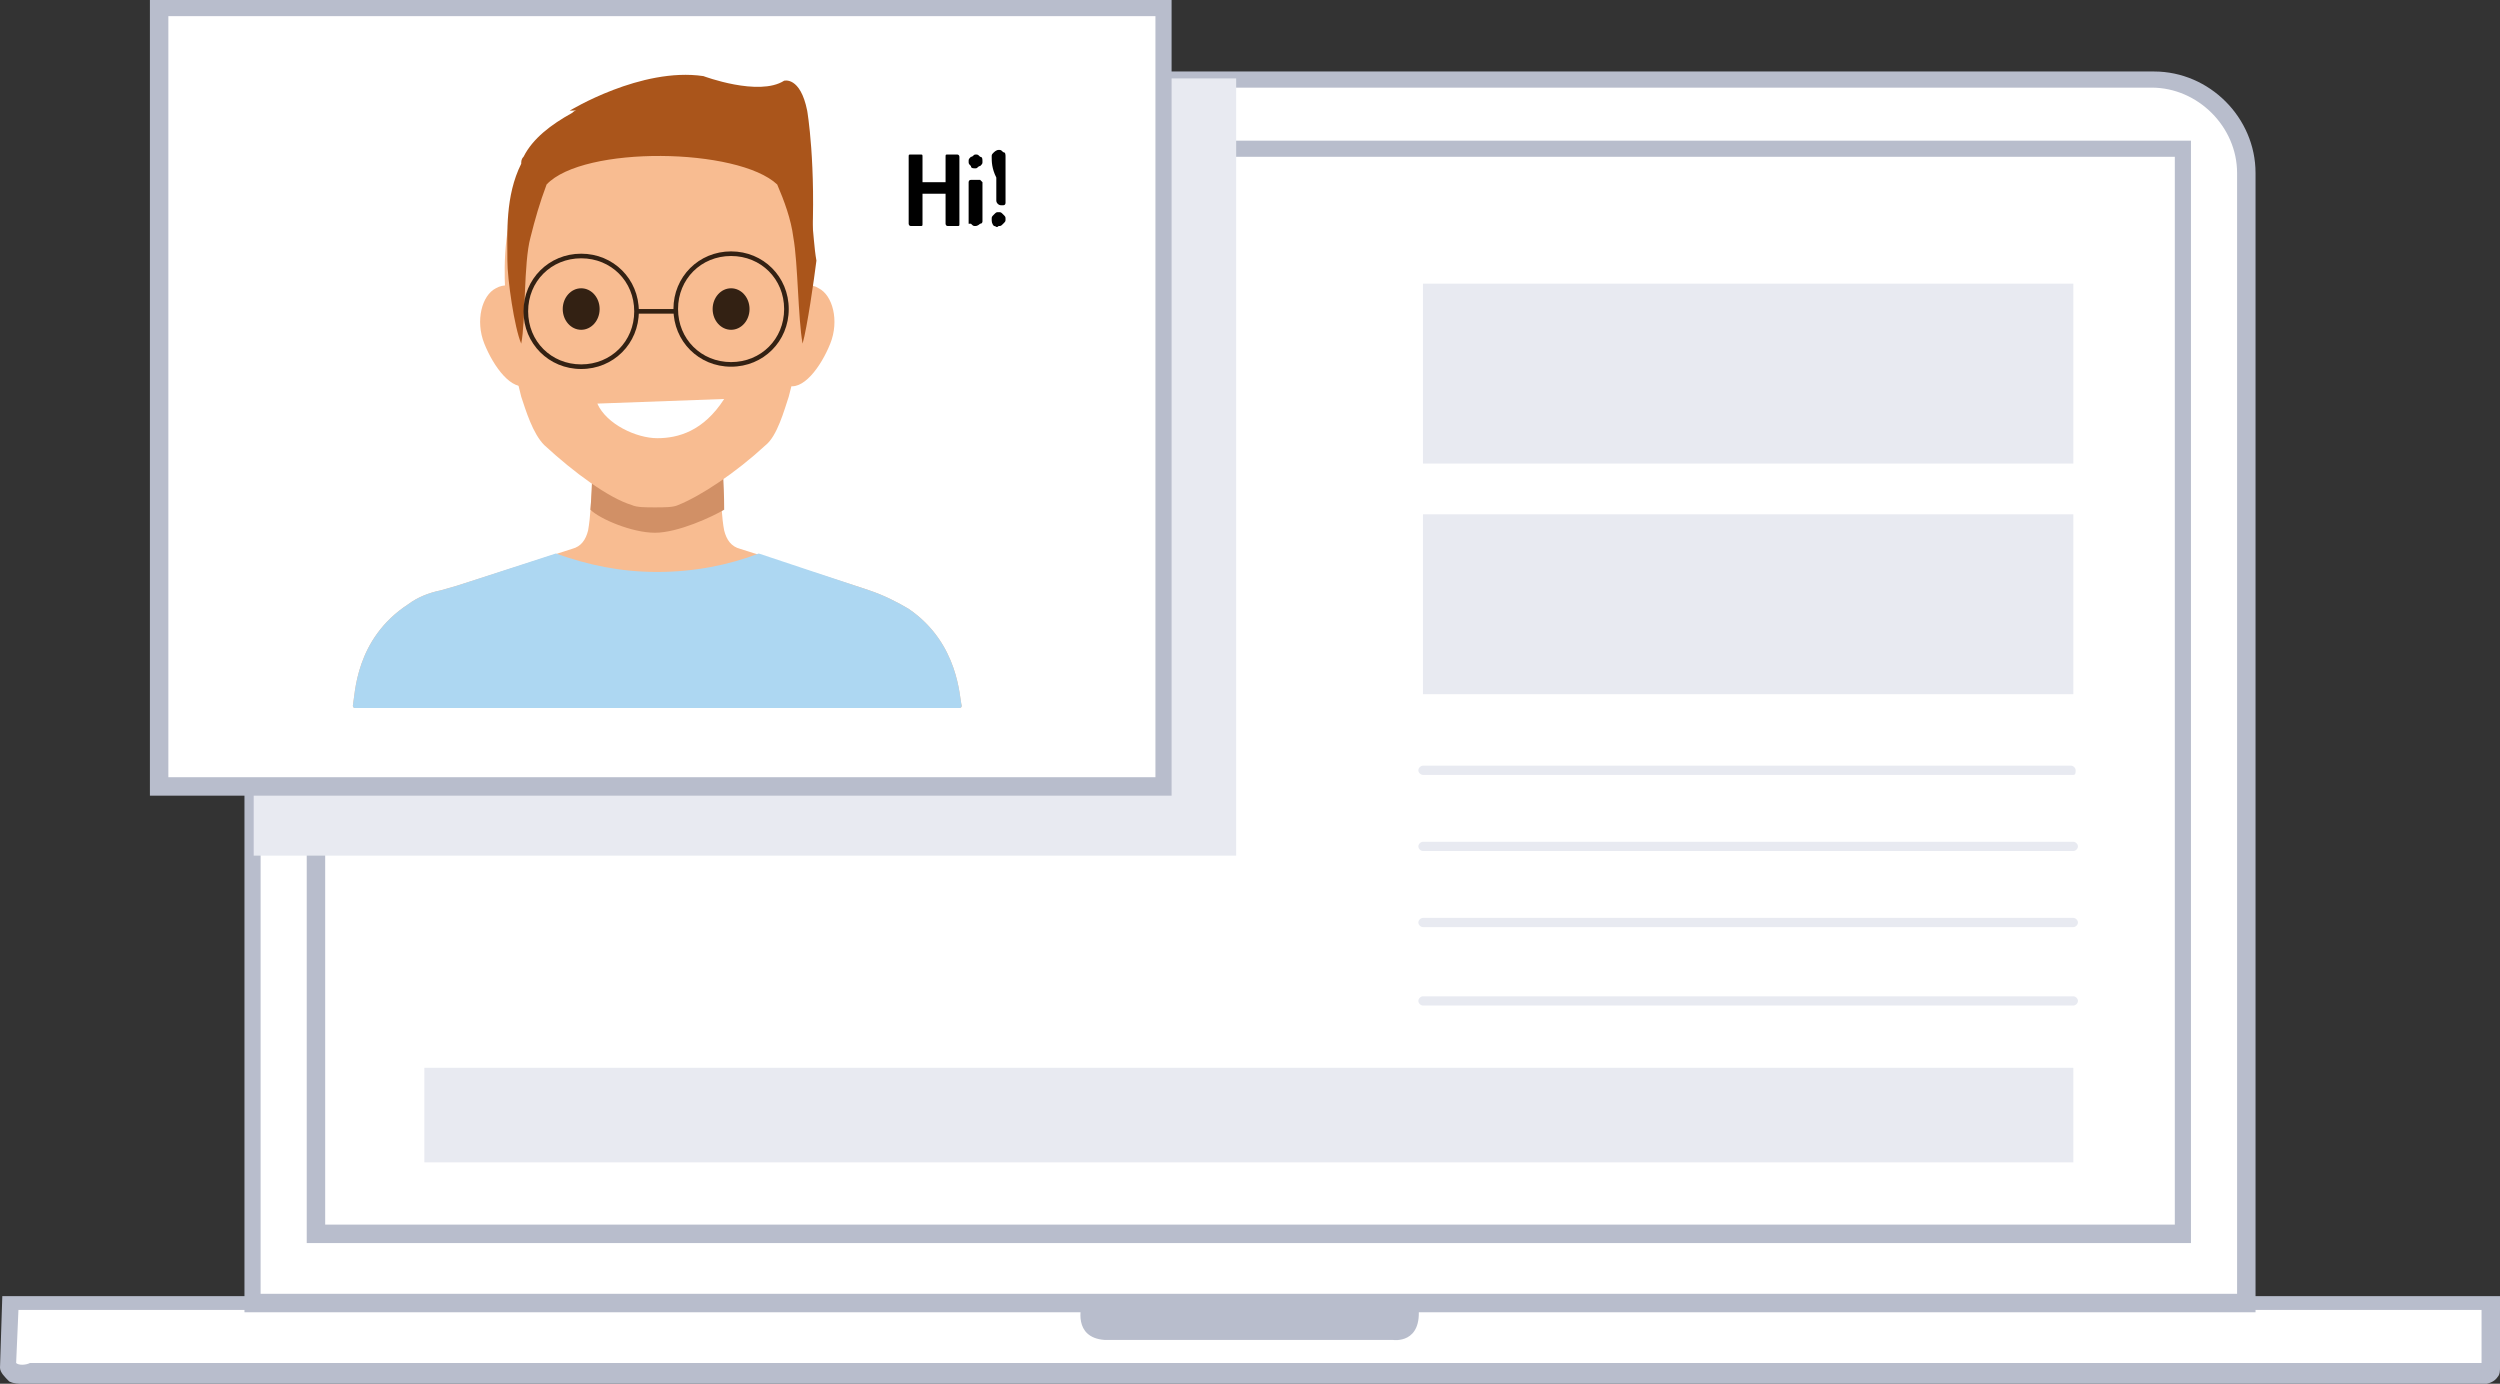 <svg id="Layer_1" xmlns="http://www.w3.org/2000/svg" xmlns:xlink="http://www.w3.org/1999/xlink" viewBox="0 0 108.4 60"><rect x="0" y="0" width="108.4" height="60" fill="#333333" stroke="none"/><style>.st0,.st1{clip-path:url(#SVGID_2_);fill:#5f6767}.st1{clip-path:url(#SVGID_4_)}.st2{clip-path:url(#SVGID_6_);fill:#606868}.st3{clip-path:url(#SVGID_8_);fill:#616868}.st4{clip-path:url(#SVGID_10_);fill:#626969}.st5{clip-path:url(#SVGID_12_);fill:#64696a}.st6{clip-path:url(#SVGID_14_);fill:#656a6b}.st7{clip-path:url(#SVGID_16_);fill:#666a6b}.st8,.st9{clip-path:url(#SVGID_18_);fill:#676b6c}.st9{clip-path:url(#SVGID_20_)}.st10{clip-path:url(#SVGID_22_);fill:#696d6e}.st11{clip-path:url(#SVGID_24_);fill:#6b6f70}.st12{clip-path:url(#SVGID_26_);fill:#6c7071}.st13{clip-path:url(#SVGID_28_);fill:#6e7273}.st14{clip-path:url(#SVGID_30_);fill:#707475}.st15{clip-path:url(#SVGID_32_);fill:#727576}.st16{clip-path:url(#SVGID_34_);fill:#737778}.st17{clip-path:url(#SVGID_36_);fill:#75797a}.st18{clip-path:url(#SVGID_38_);fill:#777a7b}.st19{clip-path:url(#SVGID_40_);fill:#787c7d}.st20{clip-path:url(#SVGID_42_);fill:#7a7d7e}.st21{clip-path:url(#SVGID_44_);fill:#7b7f80}.st22{clip-path:url(#SVGID_46_);fill:#7d8081}.st23{clip-path:url(#SVGID_48_);fill:#7e8283}.st24{clip-path:url(#SVGID_50_);fill:#7f8384}.st25{clip-path:url(#SVGID_52_);fill:#818485}.st26{clip-path:url(#SVGID_54_);fill:#828687}.st27{clip-path:url(#SVGID_56_);fill:#838788}.st28{clip-path:url(#SVGID_58_);fill:#858889}.st29{clip-path:url(#SVGID_60_);fill:#86898a}.st30{clip-path:url(#SVGID_62_);fill:#878a8b}.st31{clip-path:url(#SVGID_64_);fill:#888c8d}.st32{clip-path:url(#SVGID_66_);fill:#898d8e}.st33{clip-path:url(#SVGID_68_);fill:#8a8e8f}.st34{clip-path:url(#SVGID_70_);fill:#8b8f90}.st35{clip-path:url(#SVGID_72_);fill:#8d9091}.st36{clip-path:url(#SVGID_74_);fill:#8d9192}.st37{clip-path:url(#SVGID_76_);fill:#8e9293}.st38{clip-path:url(#SVGID_78_);fill:#8f9394}.st39{clip-path:url(#SVGID_80_);fill:#909394}.st40{clip-path:url(#SVGID_82_);fill:#919495}.st41{clip-path:url(#SVGID_84_);fill:#929596}.st42,.st43{clip-path:url(#SVGID_86_);fill:#939697}.st43{clip-path:url(#SVGID_88_)}.st44{clip-path:url(#SVGID_90_);fill:#949798}.st45,.st46{clip-path:url(#SVGID_92_);fill:#959899}.st46{clip-path:url(#SVGID_94_)}.st47,.st48{clip-path:url(#SVGID_96_);fill:#96999a}.st48{clip-path:url(#SVGID_98_)}.st49,.st50{clip-path:url(#SVGID_100_);fill:#979a9b}.st50{clip-path:url(#SVGID_102_)}.st51,.st52,.st53{clip-path:url(#SVGID_104_);fill:#989b9c}.st52,.st53{clip-path:url(#SVGID_106_)}.st53{clip-path:url(#SVGID_108_)}.st54{clip-path:url(#SVGID_110_);fill:#989c9d}.st55,.st56{clip-path:url(#SVGID_112_);fill:#999c9d}.st56{clip-path:url(#SVGID_114_)}.st57,.st58,.st59{clip-path:url(#SVGID_116_);fill:#999c9d}.st58,.st59{clip-path:url(#SVGID_118_)}.st59{clip-path:url(#SVGID_120_)}.st60{fill:#fff}.st61{fill:#b8bdcc}.st62{fill:#e8eaf1}.st63{fill:#f8bc91}.st64{fill:#add7f2}.st65{fill:#d19066}.st66{fill:#332113}.st67{fill:#aa551b}</style><clipPath id="SVGID_2_"><use xlink:href="#SVGID_1_" overflow="visible"/></clipPath><path class="st0" d="M61.5 56.6L61.5 56.6 61.5 56.6z"/><clipPath id="SVGID_4_"><use xlink:href="#SVGID_3_" overflow="visible"/></clipPath><path class="st1" d="M61.5 56.6L61.5 56.6 61.5 56.6z"/><clipPath id="SVGID_6_"><use xlink:href="#SVGID_5_" overflow="visible"/></clipPath><path class="st2" d="M61.5 56.6L61.5 56.6 61.5 56.6z"/><clipPath id="SVGID_8_"><use xlink:href="#SVGID_7_" overflow="visible"/></clipPath><path class="st3" d="M61.5 56.6L61.5 56.6 61.5 56.6z"/><clipPath id="SVGID_10_"><use xlink:href="#SVGID_9_" overflow="visible"/></clipPath><path class="st4" d="M61.5 56.6L61.5 56.6 61.5 56.6z"/><clipPath id="SVGID_12_"><use xlink:href="#SVGID_11_" overflow="visible"/></clipPath><path class="st5" d="M61.5 56.6L61.5 56.6 61.5 56.6z"/><clipPath id="SVGID_14_"><use xlink:href="#SVGID_13_" overflow="visible"/></clipPath><path class="st6" d="M61.5 56.6L61.5 56.6 61.5 56.6z"/><clipPath id="SVGID_16_"><use xlink:href="#SVGID_15_" overflow="visible"/></clipPath><path class="st7" d="M61.5 56.6L61.5 56.6 61.5 56.6z"/><clipPath id="SVGID_18_"><use xlink:href="#SVGID_17_" overflow="visible"/></clipPath><path class="st8" d="M61.5 56.6L61.5 56.6 61.5 56.6z"/><clipPath id="SVGID_20_"><use xlink:href="#SVGID_19_" overflow="visible"/></clipPath><path class="st9" d="M61.5 56.6L61.5 56.6 61.5 56.6z"/><clipPath id="SVGID_22_"><use xlink:href="#SVGID_21_" overflow="visible"/></clipPath><path class="st10" d="M61.5 56.6L61.5 56.6 61.5 56.6z"/><clipPath id="SVGID_24_"><use xlink:href="#SVGID_23_" overflow="visible"/></clipPath><path class="st11" d="M61.5 56.6L61.5 56.6 61.5 56.6z"/><clipPath id="SVGID_26_"><use xlink:href="#SVGID_25_" overflow="visible"/></clipPath><path class="st12" d="M61.5 56.6L61.5 56.6 61.5 56.6z"/><clipPath id="SVGID_28_"><use xlink:href="#SVGID_27_" overflow="visible"/></clipPath><path class="st13" d="M61.5 56.6L61.5 56.6 61.5 56.6z"/><clipPath id="SVGID_30_"><use xlink:href="#SVGID_29_" overflow="visible"/></clipPath><path class="st14" d="M61.5 56.6L61.5 56.6 61.5 56.6z"/><clipPath id="SVGID_32_"><use xlink:href="#SVGID_31_" overflow="visible"/></clipPath><path class="st15" d="M61.5 56.6L61.5 56.6 61.5 56.6z"/><clipPath id="SVGID_34_"><use xlink:href="#SVGID_33_" overflow="visible"/></clipPath><path class="st16" d="M61.5 56.6L61.5 56.6 61.5 56.6z"/><clipPath id="SVGID_36_"><use xlink:href="#SVGID_35_" overflow="visible"/></clipPath><path class="st17" d="M61.5 56.6L61.5 56.6 61.5 56.6z"/><clipPath id="SVGID_38_"><use xlink:href="#SVGID_37_" overflow="visible"/></clipPath><path class="st18" d="M61.5 56.6L61.5 56.6 61.5 56.6z"/><clipPath id="SVGID_40_"><use xlink:href="#SVGID_39_" overflow="visible"/></clipPath><path class="st19" d="M61.5 56.6L61.5 56.6 61.5 56.6z"/><g><clipPath id="SVGID_42_"><use xlink:href="#SVGID_41_" overflow="visible"/></clipPath><path class="st20" d="M61.5 56.6L61.5 56.6 61.5 56.6z"/></g><g><clipPath id="SVGID_44_"><use xlink:href="#SVGID_43_" overflow="visible"/></clipPath><path class="st21" d="M61.5 56.6L61.5 56.6 61.5 56.6z"/></g><g><clipPath id="SVGID_46_"><use xlink:href="#SVGID_45_" overflow="visible"/></clipPath><path class="st22" d="M61.5 56.6L61.5 56.6 61.5 56.6z"/></g><g><clipPath id="SVGID_48_"><use xlink:href="#SVGID_47_" overflow="visible"/></clipPath><path class="st23" d="M61.5 56.6L61.5 56.6 61.5 56.6z"/></g><g><clipPath id="SVGID_50_"><use xlink:href="#SVGID_49_" overflow="visible"/></clipPath><path class="st24" d="M61.5 56.6L61.5 56.6 61.5 56.6z"/></g><g><clipPath id="SVGID_52_"><use xlink:href="#SVGID_51_" overflow="visible"/></clipPath><path class="st25" d="M61.5 56.6L61.5 56.6 61.5 56.6z"/></g><g><clipPath id="SVGID_54_"><use xlink:href="#SVGID_53_" overflow="visible"/></clipPath><path class="st26" d="M61.5 56.6L61.5 56.6 61.5 56.6z"/></g><g><clipPath id="SVGID_56_"><use xlink:href="#SVGID_55_" overflow="visible"/></clipPath><path class="st27" d="M61.5 56.6L61.5 56.6 61.5 56.6z"/></g><g><clipPath id="SVGID_58_"><use xlink:href="#SVGID_57_" overflow="visible"/></clipPath><path class="st28" d="M61.5 56.6L61.5 56.6 61.5 56.6z"/></g><g><clipPath id="SVGID_60_"><use xlink:href="#SVGID_59_" overflow="visible"/></clipPath><path class="st29" d="M61.5 56.6L61.5 56.6 61.5 56.6z"/></g><g><clipPath id="SVGID_62_"><use xlink:href="#SVGID_61_" overflow="visible"/></clipPath><path class="st30" d="M61.5 56.6L61.5 56.6 61.5 56.6z"/></g><g><clipPath id="SVGID_64_"><use xlink:href="#SVGID_63_" overflow="visible"/></clipPath><path class="st31" d="M61.5 56.6L61.5 56.6 61.5 56.6z"/></g><g><clipPath id="SVGID_66_"><use xlink:href="#SVGID_65_" overflow="visible"/></clipPath><path class="st32" d="M61.5 56.6L61.5 56.6 61.5 56.6z"/></g><g><clipPath id="SVGID_68_"><use xlink:href="#SVGID_67_" overflow="visible"/></clipPath><path class="st33" d="M61.5 56.6L61.5 56.6 61.5 56.6z"/></g><g><clipPath id="SVGID_70_"><use xlink:href="#SVGID_69_" overflow="visible"/></clipPath><path class="st34" d="M61.5 56.6L61.5 56.6 61.5 56.6z"/></g><g><clipPath id="SVGID_72_"><use xlink:href="#SVGID_71_" overflow="visible"/></clipPath><path class="st35" d="M61.5 56.6L61.5 56.6 61.5 56.6z"/></g><g><clipPath id="SVGID_74_"><use xlink:href="#SVGID_73_" overflow="visible"/></clipPath><path class="st36" d="M61.5 56.6L61.5 56.6 61.5 56.6z"/></g><g><clipPath id="SVGID_76_"><use xlink:href="#SVGID_75_" overflow="visible"/></clipPath><path class="st37" d="M61.5 56.6L61.5 56.6 61.5 56.6z"/></g><g><clipPath id="SVGID_78_"><use xlink:href="#SVGID_77_" overflow="visible"/></clipPath><path class="st38" d="M61.5 56.6L61.5 56.6 61.5 56.6z"/></g><g><clipPath id="SVGID_80_"><use xlink:href="#SVGID_79_" overflow="visible"/></clipPath><path class="st39" d="M61.5 56.6L61.5 56.6 61.5 56.6z"/></g><g><clipPath id="SVGID_82_"><use xlink:href="#SVGID_81_" overflow="visible"/></clipPath><path class="st40" d="M61.5 56.6L61.5 56.6 61.5 56.6z"/></g><g><clipPath id="SVGID_84_"><use xlink:href="#SVGID_83_" overflow="visible"/></clipPath><path class="st41" d="M61.5 56.6L61.5 56.6 61.5 56.6z"/></g><g><clipPath id="SVGID_86_"><use xlink:href="#SVGID_85_" overflow="visible"/></clipPath><path class="st42" d="M61.5 56.6L61.5 56.6 61.5 56.6z"/></g><g><clipPath id="SVGID_88_"><use xlink:href="#SVGID_87_" overflow="visible"/></clipPath><path class="st43" d="M61.5 56.6L61.5 56.6 61.5 56.6z"/></g><g><clipPath id="SVGID_90_"><use xlink:href="#SVGID_89_" overflow="visible"/></clipPath><path class="st44" d="M61.5 56.6L61.5 56.6 61.5 56.6z"/></g><g><clipPath id="SVGID_92_"><use xlink:href="#SVGID_91_" overflow="visible"/></clipPath><path class="st45" d="M61.5 56.6L61.5 56.6 61.5 56.6z"/></g><g><clipPath id="SVGID_94_"><use xlink:href="#SVGID_93_" overflow="visible"/></clipPath><path class="st46" d="M61.5 56.6L61.5 56.6 61.5 56.6z"/></g><g><clipPath id="SVGID_96_"><use xlink:href="#SVGID_95_" overflow="visible"/></clipPath><path class="st47" d="M61.5 56.6L61.5 56.6 61.5 56.6z"/></g><g><clipPath id="SVGID_98_"><use xlink:href="#SVGID_97_" overflow="visible"/></clipPath><path class="st48" d="M61.5 56.6L61.5 56.6 61.5 56.6z"/></g><g><clipPath id="SVGID_100_"><use xlink:href="#SVGID_99_" overflow="visible"/></clipPath><path class="st49" d="M61.5 56.6L61.5 56.6 61.5 56.6z"/></g><g><clipPath id="SVGID_102_"><use xlink:href="#SVGID_101_" overflow="visible"/></clipPath><path class="st50" d="M61.5 56.6L61.5 56.6 61.5 56.6z"/></g><g><clipPath id="SVGID_104_"><use xlink:href="#SVGID_103_" overflow="visible"/></clipPath><path class="st51" d="M61.5 56.6L61.5 56.6 61.5 56.6z"/></g><g><clipPath id="SVGID_106_"><use xlink:href="#SVGID_105_" overflow="visible"/></clipPath><path class="st52" d="M61.5 56.6L61.5 56.6 61.5 56.6z"/></g><g><clipPath id="SVGID_108_"><use xlink:href="#SVGID_107_" overflow="visible"/></clipPath><path class="st53" d="M61.5 56.6L61.5 56.6 61.5 56.6z"/></g><g><clipPath id="SVGID_110_"><use xlink:href="#SVGID_109_" overflow="visible"/></clipPath><path class="st54" d="M61.5 56.6L61.5 56.6 61.5 56.6z"/></g><g><clipPath id="SVGID_112_"><use xlink:href="#SVGID_111_" overflow="visible"/></clipPath><path class="st55" d="M61.5 56.6L61.5 56.6 61.5 56.6z"/></g><g><clipPath id="SVGID_114_"><use xlink:href="#SVGID_113_" overflow="visible"/></clipPath><path class="st56" d="M61.5 56.6L61.5 56.6 61.5 56.6z"/></g><g><clipPath id="SVGID_116_"><use xlink:href="#SVGID_115_" overflow="visible"/></clipPath><path class="st57" d="M61.5 56.6L61.5 56.6 61.5 56.6z"/></g><g><clipPath id="SVGID_118_"><use xlink:href="#SVGID_117_" overflow="visible"/></clipPath><path class="st58" d="M61.5 56.6L61.5 56.6 61.5 56.6z"/></g><g><clipPath id="SVGID_120_"><use xlink:href="#SVGID_119_" overflow="visible"/></clipPath><path class="st59" d="M61.5 56.6L61.5 56.6 61.5 56.6z"/></g><g><path class="st60" d="M.4 56.5H108v2.8s.1.4-1.1.3H1.4s-1 .3-1.1-.4l.1-2.7z"/><path class="st61" d="M1 60c-.2 0-.4 0-.6-.1-.2-.2-.4-.4-.4-.6l.1-3.1h108.3v3.1c0 .1 0 .3-.1.4-.2.3-.6.4-1.4.3H1zm-.3-.9c0 .1 0 .1 0 0 .1.1.4.1.6 0h106.3v-2.3H.8l-.1 2.3z"/></g><g><path class="st60" d="M97.4 56.5v-49c0-2.2-1.8-4-4-4H15c-2.2 0-4 1.8-4 4v49h86.4z"/><path class="st61" d="M97.8 56.9H10.6V7.5c0-2.4 2-4.4 4.4-4.4h78.4c2.4 0 4.4 2 4.4 4.4v49.4zm-86.5-.8H97V7.5c0-2-1.7-3.7-3.7-3.7H15c-2 0-3.7 1.7-3.7 3.7v48.6z"/></g><g><path class="st60" d="M13.7 6.4H94.6V53.4H13.7z"/><path class="st61" d="M95 53.9H13.3V6.1H95v47.8zm-80.9-.8h80.2V6.8H14.1v46.3z"/></g><g><path class="st62" d="M61.7 12.3H89.9V20.1H61.7z"/></g><g><path class="st62" d="M61.7 22.3H89.9V30.1H61.7z"/></g><g><path class="st62" d="M18.4 46.3H89.9V50.4H18.4z"/></g><g><path class="st61" d="M46.9 56.6s-.4 1.4 1 1.5h12.5s1.3.2 1.1-1.5H46.9z"/></g><g><path class="st62" d="M89.9 33.6H61.7c-.1 0-.2-.1-.2-.2s.1-.2.2-.2h28.1c.1 0 .2.1.2.2s0 .2-.1.2zm0 3.3H61.7c-.1 0-.2-.1-.2-.2s.1-.2.2-.2h28.2c.1 0 .2.1.2.2s-.1.2-.2.2zm0 3.3H61.7c-.1 0-.2-.1-.2-.2s.1-.2.2-.2h28.2c.1 0 .2.1.2.2s-.1.2-.2.2zm0 3.4H61.7c-.1 0-.2-.1-.2-.2s.1-.2.2-.2h28.2c.1 0 .2.1.2.2s-.1.2-.2.2z"/></g><g><path class="st62" d="M11 3.4H53.6V37.1H11z"/><path class="st60" d="M6.9 0.4H50.5V34.1H6.9z"/><path class="st61" d="M50.8 34.5H6.5V0h44.3v34.5zm-43.5-.8h42.8V.7H7.3v33z"/><path class="st63" d="M39.4 26.4c-.5-.3-1.1-.6-1.7-.8l-.6-.2-5-1.6c-.4-.1-.6-.4-.7-.8-.2-1-.2-3.6-.2-4 0 0 0-.1-.1-.1h-5.3s-.1 0-.1.1c0 .4 0 2.9-.2 4-.1.4-.3.7-.7.8l-5 1.6-.7.2c-.5.1-1 .3-1.4.6-2.3 1.5-2.3 3.9-2.4 4.4 0 0 0 .1.1.1h26.2s.1 0 .1-.1c-.1-.3-.1-2.7-2.3-4.2z"/><path class="st64" d="M39.4 26.4c-.5-.3-1.1-.6-1.7-.8l-.6-.2-4.2-1.4c-1.3.5-2.8.8-4.4.8-1.6 0-3-.3-4.4-.8l-4.3 1.4-.7.2c-.5.1-1 .3-1.4.6-2.3 1.5-2.3 3.9-2.4 4.4 0 0 0 .1.1.1h26.2s.1 0 .1-.1c-.1-.3-.1-2.7-2.3-4.2z"/><path class="st65" d="M31.4 22.1c0-1.2-.1-2.3-.1-2.6 0 0 0-.1-.1-.1h-5.4s-.1 0-.1.1c0 .3 0 1.4-.1 2.6.4.4 1.8 1 2.8 1 1 0 2.5-.7 3-1z"/><path class="st63" d="M23.4 13.7c.4 1 .1 2.6-.5 3-.7.3-1.5-.8-1.9-1.8-.4-1-.1-2.1.5-2.4.7-.4 1.5.2 1.9 1.2zm10.2 0c-.4 1-.1 2.6.5 3 .7.3 1.5-.8 1.9-1.8.4-1 .1-2.1-.5-2.4-.6-.4-1.5.2-1.9 1.2z"/><path class="st63" d="M28.4 4.5c-6.5-.2-6.6 6-6.5 8 .1 1.5.4 3.6.7 4.7.2.6.5 1.6 1 2.1 1.3 1.2 2.8 2.3 3.8 2.6.2.1.6.1 1 .1s.8 0 1-.1c1-.4 2.5-1.4 3.8-2.6.5-.4.8-1.5 1-2.1.3-1.1.7-3.2.7-4.7.1-2 0-8.2-6.5-8z"/><ellipse class="st66" cx="25.2" cy="13.4" rx=".8" ry=".9"/><ellipse class="st66" cx="31.7" cy="13.4" rx=".8" ry=".9"/><path class="st60" d="M25.9 17.5c.4.9 1.7 1.5 2.6 1.5.9 0 2-.3 2.9-1.7l-5.5.2z"/><path class="st67" d="M34.6 7.2c0-.1 0-.2-.1-.3-.3-.4-.6-.8-.9-1.1 0-.4-4.6-2.2-5.5-2.2-.9.1-3 1-3.3 1.3-.9.5-1.7 1.1-2.1 1.9-.1.1-.1.2-.1.3-.7 1.4-.6 3-.6 4.2 0 .8.3 2.9.6 3.6.2-1 .1-3.5.4-4.6.2-.8.4-1.5.7-2.3 1.6-1.7 8.3-1.6 10 0 .3.7.6 1.5.7 2.3.2 1.1.2 3.5.4 4.6.2-.7.5-2.8.6-3.6-.2-1.1-.1-2.7-.8-4.1z"/><path d="M39.4 9.7V6.8c0-.1 0-.1.1-.1h.4c.1 0 .1 0 .1.1v1.1h1V6.8c0-.1 0-.1.1-.1h.4c.1 0 .1.1.1.1v2.9c0 .1 0 .1-.1.1h-.4c-.1 0-.1-.1-.1-.1V8.4h-1v1.3c0 .1 0 .1-.1.1h-.4c-.1 0-.1-.1-.1-.1zM42 7c0-.1 0-.1.1-.2.1 0 .1-.1.2-.1s.1 0 .2.1c.1 0 .1.1.1.2s0 .1-.1.2c-.1 0-.1.1-.2.1s-.2 0-.2-.1c-.1-.1-.1-.1-.1-.2zm0 2.7V7.9s0-.1.1-.1h.4l.1.1v1.7s0 .1-.1.1c0 0-.1.1-.2.1s-.1 0-.2-.1H42zm1.1.1c-.1-.1-.1-.2-.1-.3s0-.1.1-.2.1-.1.2-.1.1 0 .2.1.1.1.1.2 0 .1-.1.2-.1.1-.2.1c-.1.1-.1 0-.2 0zm-.1-3c0-.1 0-.1.1-.2 0 0 .1-.1.2-.1s.1 0 .2.1c.1 0 .1.1.1.2v2s0 .1-.1.1h-.1c-.1 0-.2-.1-.2-.2v-1c-.2-.4-.2-.7-.2-.9z"/><g><path class="st67" d="M24.7 4.8s3.1-1.9 5.8-1.5c0 0 2.4.9 3.5.2 0 0 .7-.2 1 1.3 0 0 .4 2.3.2 6 0 0-.7-4-2.7-5.2-1.9-1.1-7.8-.8-7.8-.8z"/></g><g><path class="st66" d="M25.2 16c-1.4 0-2.5-1.1-2.5-2.5s1.1-2.5 2.5-2.5 2.5 1.1 2.5 2.5-1.1 2.5-2.5 2.5zm0-4.8c-1.3 0-2.3 1-2.3 2.3s1 2.3 2.3 2.3c1.3 0 2.3-1 2.3-2.3s-1-2.3-2.3-2.3z"/></g><g><path class="st66" d="M31.7 15.9c-1.4 0-2.5-1.1-2.5-2.5s1.1-2.5 2.5-2.5 2.5 1.1 2.5 2.5-1.1 2.5-2.5 2.5zm0-4.8c-1.3 0-2.3 1-2.3 2.3s1 2.3 2.3 2.3c1.3 0 2.3-1 2.3-2.3s-1-2.3-2.3-2.3z"/></g><g><path class="st66" d="M27.6 13.4H29.3V13.6H27.6z"/></g></g></svg>